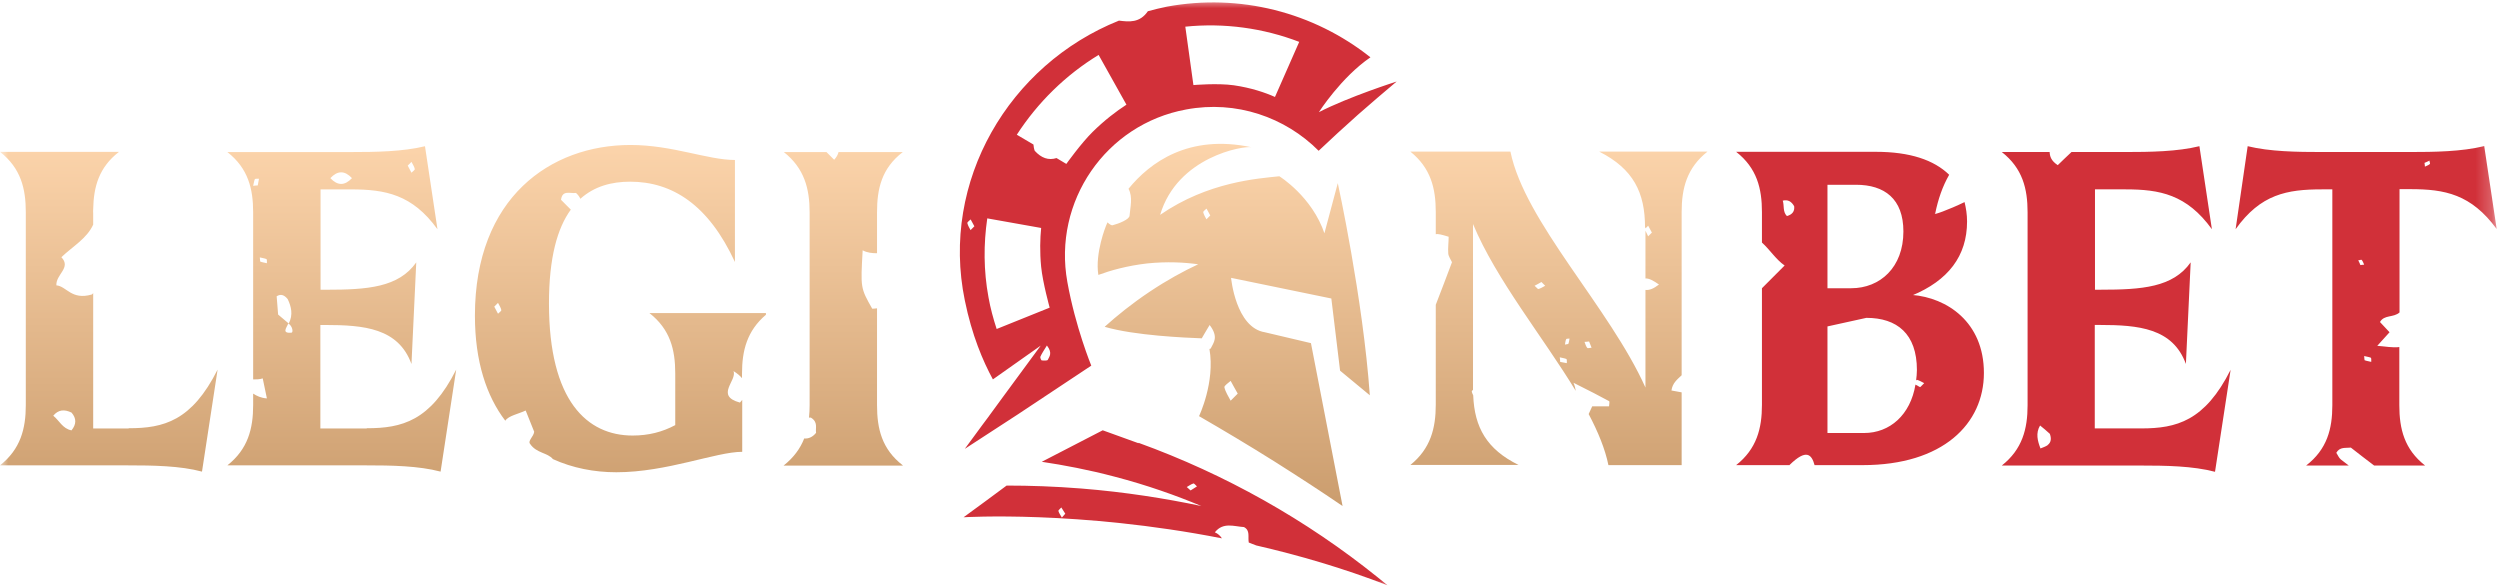 <?xml version="1.0" encoding="UTF-8"?>
<svg xmlns="http://www.w3.org/2000/svg" width="153" height="36" viewBox="0 0 153 36" fill="none">
  <g clip-path="url(#clip0_13_2)">
    <mask id="mask0_13_2" style="mask-type:luminance" maskUnits="userSpaceOnUse" x="0" y="0" width="153" height="36">
      <path d="M152.771 0H0V36H152.771V0Z" fill="white"></path>
    </mask>
    <g mask="url(#mask0_13_2)">
      <path d="M117.01 18.087C119.225 17.168 120.384 15.674 120.384 13.555C120.384 13.121 120.32 12.738 120.231 12.368C119.289 12.828 118.219 13.211 118.436 13.057C118.614 12.189 118.881 11.411 119.289 10.696C118.359 9.789 116.883 9.291 114.807 9.291H106.252C107.525 10.287 107.831 11.538 107.831 12.981V14.845C108.315 15.279 108.684 15.879 109.219 16.249C108.76 16.708 108.289 17.181 107.831 17.64V24.776C107.831 26.219 107.513 27.47 106.252 28.466H109.524C109.524 28.466 109.524 28.466 109.524 28.453C110.555 27.445 110.874 27.815 111.052 28.466H113.993C118.907 28.466 121.415 25.938 121.415 22.823C121.415 19.708 119.149 18.215 117.01 18.049V18.087ZM109.359 13.223C109.091 12.955 109.206 12.585 109.104 12.279C109.422 12.202 109.639 12.33 109.804 12.623C109.842 12.943 109.677 13.134 109.359 13.223ZM111.841 11.308H113.585C115.329 11.308 116.488 12.164 116.488 14.168C116.488 16.364 115.062 17.64 113.293 17.64H111.841V11.308ZM117.506 23.691C117.417 23.64 117.315 23.589 117.226 23.538C116.921 25.389 115.66 26.5 114.082 26.5H111.841V19.977L114.222 19.453C116.093 19.453 117.315 20.423 117.315 22.645C117.315 22.874 117.29 23.079 117.265 23.283C117.277 23.283 117.303 23.245 117.315 23.245C117.468 23.283 117.608 23.372 117.761 23.449C117.685 23.526 117.608 23.602 117.532 23.679L117.506 23.691ZM131.027 26.219H128.2V19.887H128.493C130.874 19.887 132.975 20.079 133.777 22.274L134.069 16.057C132.987 17.589 131.09 17.73 128.557 17.73H128.213V11.589H130.085C132.172 11.589 133.828 11.896 135.368 14.028L134.604 8.947C133.255 9.279 131.6 9.304 130.034 9.304H126.775C126.482 9.585 126.189 9.853 125.934 10.108C125.527 9.84 125.451 9.572 125.438 9.304H122.51C123.783 10.3 124.088 11.551 124.088 12.993V24.802C124.088 26.245 123.77 27.496 122.51 28.491H130.989C132.542 28.491 134.209 28.517 135.559 28.874L136.514 22.632C134.935 25.772 133.191 26.219 131.052 26.219H131.027ZM125.323 27.24C125.196 27.33 125.03 27.381 124.878 27.445C124.699 26.985 124.572 26.513 124.852 26.04C125.056 26.206 125.26 26.372 125.451 26.551C125.54 26.806 125.552 27.062 125.311 27.24H125.323ZM152.007 8.947C150.658 9.279 149.003 9.304 147.437 9.304H142.128C140.575 9.304 138.907 9.279 137.558 8.947L136.819 14.028C138.347 11.883 139.964 11.589 142.103 11.589H142.739V24.802C142.739 26.245 142.421 27.496 141.135 28.491H143.745C143.579 28.364 143.427 28.249 143.261 28.121C143.134 28.019 143.07 27.84 142.981 27.713C143.197 27.33 143.554 27.432 143.872 27.393C144.343 27.764 144.827 28.134 145.298 28.491H148.417C147.144 27.496 146.839 26.245 146.839 24.802V21.24C146.418 21.291 145.998 21.202 145.489 21.164C145.846 20.768 146.036 20.551 146.24 20.334C146.049 20.13 145.858 19.925 145.655 19.708C145.909 19.249 146.482 19.453 146.851 19.121V11.576H147.513C149.627 11.576 151.231 11.883 152.797 14.015L152.033 8.934L152.007 8.947ZM144.331 15.93C144.407 15.93 144.509 15.879 144.534 15.904C144.611 15.993 144.636 16.096 144.687 16.198C144.611 16.198 144.547 16.211 144.458 16.223C144.42 16.121 144.369 16.019 144.318 15.917L144.331 15.93ZM144.712 22.045C144.712 22.045 144.687 21.879 144.687 21.789C144.827 21.828 144.967 21.84 145.094 21.891C145.133 21.917 145.12 22.057 145.12 22.147C144.98 22.108 144.84 22.096 144.712 22.045ZM148.697 10.045C148.608 10.121 148.506 10.147 148.404 10.198C148.404 10.121 148.392 10.057 148.379 9.968C148.481 9.93 148.583 9.879 148.685 9.828C148.685 9.904 148.735 10.006 148.71 10.032L148.697 10.045ZM60.535 25.453L60.115 26.015L59.046 27.47L62.305 25.351L66.786 22.377C66.786 22.377 65.819 20.028 65.322 17.257C64.431 12.342 67.665 7.606 72.592 6.7C75.66 6.125 78.652 7.172 80.701 9.228C81.465 8.5 82.267 7.772 83.108 7.019C83.909 6.317 84.699 5.64 85.475 4.989C85.475 4.989 82.547 5.921 80.714 6.866C80.714 6.866 82.076 4.734 83.871 3.508C80.383 0.738 75.864 -0.411 71.421 0.406C71.026 0.483 70.631 0.585 70.249 0.687C69.753 1.415 69.091 1.338 68.48 1.262C61.758 3.955 57.544 11.079 59.046 18.381C59.479 20.513 60.154 22.096 60.765 23.219L63.693 21.151L61.401 24.266L60.523 25.466L60.535 25.453ZM79.517 2.551L78.028 5.934C77.43 5.666 76.564 5.372 75.507 5.219C74.514 5.079 73.037 5.206 73.037 5.206L72.541 1.632C74.934 1.389 77.315 1.721 79.517 2.564V2.551ZM67.232 3.355L68.938 6.406C68.327 6.802 67.601 7.351 66.863 8.079C66.163 8.768 65.259 10.032 65.259 10.032L64.66 9.674C64.164 9.828 63.731 9.674 63.324 9.228C63.273 9.087 63.26 8.959 63.247 8.845L62.229 8.245C63.502 6.279 65.208 4.594 67.245 3.355H67.232ZM59.403 14.091C59.326 13.951 59.237 13.811 59.199 13.645C59.199 13.594 59.326 13.504 59.403 13.428C59.479 13.568 59.555 13.708 59.632 13.849C59.542 13.938 59.466 14.015 59.403 14.079V14.091ZM60.994 20.13C60.79 19.504 60.612 18.853 60.497 18.202C60.192 16.555 60.192 14.934 60.421 13.364L63.718 13.951C63.655 14.602 63.629 15.406 63.718 16.326C63.82 17.321 64.24 18.828 64.24 18.828L61.007 20.13H60.994ZM64.075 21.151C64.431 21.611 64.215 21.828 64.126 22.019C64.1 22.083 63.884 22.07 63.756 22.057C63.718 22.057 63.655 21.891 63.667 21.84C63.756 21.636 63.884 21.445 64.075 21.138V21.151ZM69.676 27.125L67.487 26.334L63.756 28.262C65.119 28.466 66.608 28.747 68.2 29.168C70.211 29.691 71.993 30.33 73.521 30.968C71.331 30.508 68.874 30.113 66.163 29.896C64.558 29.768 63.031 29.717 61.605 29.717C60.727 30.368 59.848 31.019 58.97 31.657C58.97 31.657 65.997 31.223 74.781 32.947C74.68 32.794 74.552 32.666 74.349 32.577C74.858 31.938 75.52 32.219 76.131 32.257C76.526 32.462 76.36 32.845 76.424 33.202C76.564 33.253 76.729 33.33 76.882 33.381C79.492 33.981 82.204 34.772 84.915 35.819L84.317 35.334C79.938 31.811 74.998 29.028 69.676 27.1V27.125ZM72.859 30.011C72.77 29.934 72.706 29.87 72.63 29.806C72.77 29.73 72.897 29.628 73.037 29.589C73.088 29.576 73.177 29.704 73.254 29.768C73.126 29.845 72.986 29.934 72.872 30.011H72.859ZM64.991 31.683C64.915 31.543 64.813 31.415 64.775 31.274C64.762 31.223 64.889 31.134 64.953 31.057C65.029 31.185 65.119 31.326 65.195 31.44C65.119 31.53 65.055 31.593 64.991 31.67V31.683Z" fill="#D13039"></path>
      <path d="M22.432 26.221H19.606V19.889H19.898C22.279 19.889 24.38 20.081 25.182 22.276L25.475 16.059C24.392 17.591 22.496 17.732 19.962 17.732H19.618V11.591H21.49C23.578 11.591 25.233 11.898 26.773 14.029L26.009 8.949C24.66 9.28 23.005 9.306 21.439 9.306H13.915C15.188 10.302 15.493 11.553 15.493 12.995V23.221C15.684 23.221 15.888 23.221 16.079 23.157C16.168 23.566 16.245 23.961 16.334 24.383C15.965 24.357 15.71 24.229 15.493 24.089V24.791C15.493 26.234 15.175 27.485 13.915 28.48H22.394C23.947 28.48 25.615 28.506 26.964 28.863L27.919 22.621C26.34 25.761 24.596 26.208 22.457 26.208L22.432 26.221ZM25.182 9.906C25.258 10.059 25.36 10.2 25.386 10.353C25.386 10.404 25.258 10.493 25.182 10.57C25.105 10.429 25.029 10.276 24.953 10.136C25.042 10.046 25.118 9.97 25.182 9.906ZM21.541 10.902C21.095 11.374 20.662 11.374 20.217 10.902C20.662 10.429 21.095 10.429 21.541 10.902ZM15.774 11.348C15.672 11.348 15.583 11.361 15.493 11.374C15.532 11.234 15.544 11.093 15.595 10.966C15.621 10.927 15.761 10.94 15.85 10.94C15.825 11.081 15.799 11.221 15.774 11.348ZM15.926 16.008C15.926 16.008 15.901 15.842 15.901 15.753C16.041 15.791 16.181 15.804 16.308 15.855C16.346 15.88 16.334 16.021 16.334 16.11C16.194 16.072 16.054 16.059 15.926 16.008ZM16.919 18.14C17.174 17.974 17.39 18.038 17.607 18.306C17.823 18.753 17.951 19.263 17.671 19.8C17.454 19.621 17.238 19.442 17.021 19.251C16.996 18.881 16.958 18.51 16.932 18.14H16.919ZM17.836 20.361C17.225 20.412 17.53 20.068 17.645 19.8C17.9 19.94 17.963 20.349 17.836 20.361ZM7.868 26.221H5.703V17.936C5.703 17.936 5.653 18.012 5.614 18.025C4.367 18.383 4.074 17.515 3.45 17.463C3.412 16.787 4.379 16.391 3.756 15.74C4.469 15.063 5.309 14.604 5.703 13.748V13.059C5.691 12.97 5.703 12.893 5.703 12.804C5.729 11.438 6.047 10.251 7.282 9.293H0C1.273 10.289 1.579 11.54 1.579 12.983V24.791C1.579 26.234 1.26 27.485 0 28.48H7.791C9.37 28.48 11.038 28.506 12.362 28.863L13.317 22.621C11.738 25.761 10.019 26.208 7.88 26.208L7.868 26.221ZM4.367 26.336C3.832 26.234 3.628 25.736 3.259 25.442C3.565 25.072 3.934 25.034 4.379 25.251C4.685 25.608 4.685 25.966 4.367 26.349V26.336ZM46.888 19.161H39.746C41.019 20.157 41.325 21.408 41.325 22.851V26.017C40.535 26.438 39.695 26.655 38.715 26.655C35.939 26.655 33.597 24.549 33.597 18.574C33.597 15.778 34.106 13.966 34.934 12.829L34.335 12.229C34.412 11.604 34.895 11.859 35.252 11.808C35.379 11.923 35.468 12.051 35.519 12.166C36.372 11.4 37.429 11.119 38.562 11.119C41.146 11.119 43.362 12.536 44.978 16.034V9.791C43.311 9.791 41.146 8.872 38.587 8.872C33.699 8.872 29.065 12.089 29.065 19.314C29.065 22.136 29.778 24.242 30.923 25.748C31.114 25.442 31.751 25.327 32.171 25.123C32.375 25.634 32.54 26.029 32.693 26.425C32.655 26.732 32.273 26.987 32.451 27.178C32.833 27.74 33.52 27.702 33.839 28.098C35.048 28.646 36.372 28.902 37.722 28.902C40.815 28.902 43.82 27.651 45.424 27.651V24.472C45.424 24.472 45.335 24.587 45.284 24.638C43.731 24.217 45.131 23.285 44.889 22.71C45.118 22.851 45.284 22.991 45.411 23.144V22.851C45.411 21.459 45.717 20.246 46.875 19.263C46.875 19.225 46.875 19.2 46.875 19.161H46.888ZM30.478 19.2C30.401 19.059 30.325 18.906 30.249 18.766C30.338 18.676 30.414 18.6 30.478 18.536C30.554 18.689 30.656 18.829 30.682 18.983C30.682 19.034 30.554 19.123 30.478 19.2ZM55.239 28.493H47.957C48.581 27.995 48.976 27.446 49.218 26.834C49.472 26.859 49.727 26.757 49.944 26.489C49.892 26.195 50.084 25.838 49.625 25.557H49.511C49.536 25.314 49.549 25.059 49.549 24.804V12.995C49.549 11.553 49.23 10.302 47.97 9.306H50.58C50.733 9.459 50.886 9.612 51.051 9.778C51.191 9.625 51.28 9.472 51.318 9.306H55.252C53.954 10.302 53.674 11.553 53.674 12.995V15.498C53.381 15.498 53.075 15.472 52.795 15.319C52.668 17.617 52.655 17.617 53.381 18.893C53.47 18.893 53.572 18.881 53.674 18.868V24.791C53.674 26.234 53.966 27.485 55.252 28.48L55.239 28.493ZM100.702 13.94V13.978C100.702 13.978 100.816 13.876 100.867 13.812C100.944 13.953 101.02 14.106 101.096 14.234C101.007 14.323 100.931 14.4 100.867 14.463C100.816 14.348 100.753 14.234 100.702 14.119V17.042C100.931 17.029 101.198 17.183 101.529 17.412C101.198 17.668 100.944 17.77 100.702 17.744V23.719C98.512 18.829 93.318 13.583 92.439 9.28H86.316C87.551 10.276 87.869 11.502 87.869 12.97V14.336C88.009 14.297 88.238 14.361 88.658 14.489C88.658 14.821 88.607 15.166 88.633 15.51C88.645 15.689 88.773 15.855 88.862 16.046C88.544 16.902 88.213 17.757 87.869 18.651V22.123V24.766C87.869 26.208 87.551 27.459 86.316 28.455H92.936C90.988 27.497 90.237 26.157 90.16 24.191C90.122 24.114 90.084 24.038 90.071 23.961C90.071 23.936 90.097 23.898 90.148 23.859C90.148 23.834 90.148 23.821 90.148 23.795V13.71C91.561 17.106 94.438 20.629 96.437 23.923C96.411 23.757 96.373 23.604 96.297 23.425C97.29 23.923 97.888 24.229 98.474 24.549C98.525 24.574 98.474 24.753 98.474 24.868H97.443C97.379 25.021 97.302 25.187 97.226 25.34C97.799 26.425 98.232 27.472 98.436 28.468H102.917V24.012C102.713 23.974 102.509 23.936 102.293 23.898C102.357 23.438 102.65 23.221 102.917 22.966V12.97C102.917 11.527 103.235 10.276 104.496 9.28H97.875C99.963 10.34 100.676 11.783 100.676 13.915L100.702 13.94ZM94.132 17.693C94.132 17.693 93.993 17.566 93.916 17.489C94.056 17.412 94.209 17.336 94.336 17.259C94.425 17.349 94.502 17.425 94.565 17.489C94.413 17.566 94.273 17.668 94.12 17.693H94.132ZM95.482 22.148C95.482 22.046 95.469 21.957 95.457 21.868C95.597 21.906 95.737 21.919 95.864 21.97C95.902 21.995 95.889 22.136 95.889 22.225C95.749 22.2 95.609 22.174 95.482 22.148ZM95.978 21.051C95.978 21.051 95.851 21.076 95.775 21.089C95.8 20.974 95.8 20.859 95.851 20.757C95.864 20.719 95.978 20.732 96.055 20.719C96.029 20.834 96.029 20.948 95.978 21.051ZM97.15 21.306C97.061 21.204 97.022 21.051 96.972 20.923C97.061 20.923 97.15 20.91 97.252 20.898C97.302 21.025 97.353 21.153 97.404 21.28C97.315 21.28 97.175 21.331 97.15 21.293V21.306ZM81.071 14.323C80.307 12.025 78.295 10.787 78.295 10.787C76.997 10.927 73.941 11.119 71 13.149C72.057 9.587 76.106 8.91 76.589 9.012C72.745 8.195 70.377 9.944 69.065 11.553C69.345 12.076 69.167 12.676 69.129 13.2C69.116 13.429 68.48 13.685 68.085 13.787C68.021 13.8 67.894 13.723 67.779 13.608C67.729 13.736 67.69 13.812 67.69 13.812C67.69 13.812 67.003 15.485 67.219 16.825C67.983 16.544 68.989 16.263 70.198 16.123C71.433 15.995 72.503 16.059 73.33 16.174C72.426 16.595 71.421 17.144 70.351 17.859C69.282 18.574 68.365 19.314 67.614 19.991C67.614 19.991 67.614 19.991 67.614 20.004C69.46 20.54 72.554 20.668 73.547 20.706C73.674 20.476 73.827 20.234 74.03 19.889C74.603 20.642 74.26 20.974 74.107 21.306C74.107 21.331 74.069 21.344 74.018 21.357C74.374 23.4 73.381 25.468 73.381 25.468C74.883 26.336 76.424 27.255 77.99 28.238C79.441 29.157 80.841 30.063 82.165 30.97C81.516 27.651 80.88 24.319 80.23 21L77.417 20.336C75.622 20.055 75.342 17.004 75.342 17.004L81.478 18.268L82.013 22.685L83.833 24.191C83.413 18.242 81.873 11.208 81.873 11.208L81.045 14.31L81.071 14.323ZM73.839 13.429C73.763 13.289 73.674 13.149 73.636 12.983C73.636 12.931 73.763 12.842 73.839 12.766C73.916 12.906 73.992 13.046 74.069 13.187C73.98 13.276 73.903 13.353 73.839 13.417V13.429ZM75.749 24.089C75.584 24.255 75.456 24.383 75.316 24.523C75.176 24.255 74.998 23.987 74.934 23.706C74.909 23.604 75.176 23.438 75.316 23.31C75.456 23.578 75.609 23.834 75.749 24.089Z" fill="url(#paint0_linear_13_2)"></path>
    </g>
  </g>
  <defs>
    <linearGradient id="paint0_linear_13_2" x1="52.248" y1="30.97" x2="52.248" y2="8.805" gradientUnits="userSpaceOnUse">
      <stop stop-color="#CB9D6E"></stop>
      <stop offset="1" stop-color="#FCD4AB"></stop>
    </linearGradient>
    <clipPath id="clip0_13_2">
      <rect width="153" height="36" fill="white"></rect>
    </clipPath>
  </defs>
</svg>
